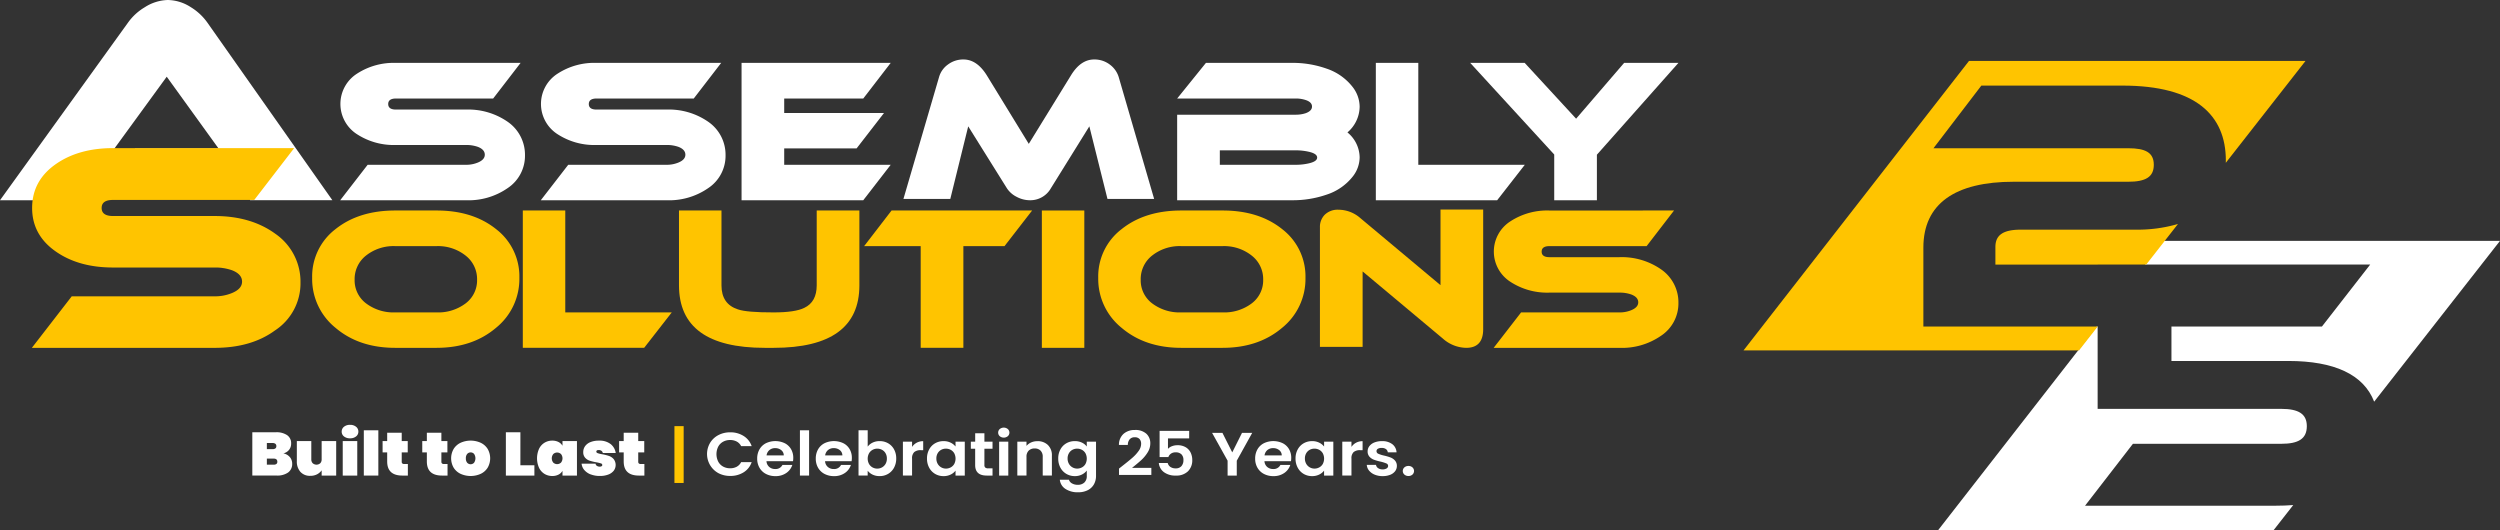 <?xml version="1.0" encoding="UTF-8"?> <svg xmlns="http://www.w3.org/2000/svg" xmlns:xlink="http://www.w3.org/1999/xlink" id="Group_89" data-name="Group 89" width="648.568" height="137.579" viewBox="0 0 648.568 137.579"><rect x="0" y="0" width="648.568" height="137.579" fill="#333333" stroke="none"/><defs><clipPath id="clip-path"><rect id="Rectangle_413" data-name="Rectangle 413" width="648.568" height="137.579" fill="none"></rect></clipPath></defs><g id="Group_88" data-name="Group 88" clip-path="url(#clip-path)"><path id="Path_814" data-name="Path 814" d="M59.149,42.993l.007,0a8.764,8.764,0,0,1,1.2.648c.065.038.122.082.183.123a8.893,8.893,0,0,1,.943.724,1.261,1.261,0,0,1,.1.082,9.049,9.049,0,0,1,.908.953c.022.026.043.054.063.082a9.482,9.482,0,0,1,.709,1l.068.106a10.724,10.724,0,0,1,1.065,2.449c.006.022.016.045.02.065a11.772,11.772,0,0,1,.449,2.712v0H86.225L53.817,5.891a14.518,14.518,0,0,0-4.309-4.024A11.3,11.3,0,0,0,43.542,0a11.558,11.558,0,0,0-5.965,1.868,14.3,14.3,0,0,0-4.383,4.024L0,51.948H19.9L43.254,19.9,56.691,38.512H35.065l-1.017,1.41c.2-.01.4-.028.6-.026a167.562,167.562,0,0,1,18.646,1.025,13.775,13.775,0,0,1,5.856,2.072" transform="translate(0 0)" fill="#fff"></path><path id="Path_815" data-name="Path 815" d="M119.118,13.371,112,22.611H86.8q-2.03,0-2.028,1.435T86.8,25.478h18.135a17.917,17.917,0,0,1,10.821,3.162,10.4,10.4,0,0,1,4.5,8.7,10.06,10.06,0,0,1-4.547,8.548A17.744,17.744,0,0,1,104.936,49H72.32l7.117-9.195h25.5a7.834,7.834,0,0,0,3.115-.593c1.183-.494,1.777-1.165,1.777-2.022,0-.893-.594-1.566-1.777-2.031a9.069,9.069,0,0,0-3.115-.494H86.8A17.479,17.479,0,0,1,76.72,31.9a9.318,9.318,0,0,1,0-15.764A17.462,17.462,0,0,1,86.8,13.371Z" transform="translate(15.94 2.947)" fill="#fff"></path><path id="Path_816" data-name="Path 816" d="M161.754,13.371l-7.114,9.24h-25.2c-1.353,0-2.027.48-2.027,1.435s.674,1.432,2.027,1.432h18.133A17.9,17.9,0,0,1,158.39,28.64a10.389,10.389,0,0,1,4.5,8.7,10.062,10.062,0,0,1-4.546,8.548A17.745,17.745,0,0,1,147.571,49H114.958l7.116-9.195h25.5a7.807,7.807,0,0,0,3.113-.593c1.186-.494,1.779-1.165,1.779-2.022,0-.893-.593-1.566-1.779-2.031a9.057,9.057,0,0,0-3.113-.494H129.438A17.483,17.483,0,0,1,119.356,31.9a9.315,9.315,0,0,1,0-15.764,17.466,17.466,0,0,1,10.082-2.768Z" transform="translate(25.339 2.947)" fill="#fff"></path><path id="Path_817" data-name="Path 817" d="M196.326,39.806,189.21,49H157.635V13.371h38.691l-7.116,9.24H168.7v3.756h25.891l-7.115,9.19H168.7v4.249Z" transform="translate(34.745 2.947)" fill="#fff"></path><path id="Path_818" data-name="Path 818" d="M257.082,48.814H244.976l-4.7-18.826L230.3,46.047a6.13,6.13,0,0,1-5.433,3.115,7.32,7.32,0,0,1-3.459-.888,6.477,6.477,0,0,1-2.523-2.226L208.851,29.988l-4.645,18.826H192.048l9.243-31.626a6.035,6.035,0,0,1,2.3-3.235,6.555,6.555,0,0,1,4.027-1.31q3.506,0,6.076,4.152l10.87,17.74,10.923-17.74q2.521-4.152,6.031-4.152a6.532,6.532,0,0,1,4.051,1.31,6.329,6.329,0,0,1,2.319,3.235Z" transform="translate(42.33 2.787)" fill="#fff"></path><path id="Path_819" data-name="Path 819" d="M294.411,31.407a8.527,8.527,0,0,1,3.162,6.424,8.137,8.137,0,0,1-1.726,4.941,14.194,14.194,0,0,1-6.922,4.8A26.836,26.836,0,0,1,279.93,49h-29.7V26.81h30.784a8.054,8.054,0,0,0,2.571-.393c1.085-.4,1.63-.97,1.63-1.728s-.546-1.319-1.63-1.681a8.088,8.088,0,0,0-2.571-.4H250.234l7.462-9.241H279.93a26.164,26.164,0,0,1,9.045,1.483,14.306,14.306,0,0,1,6.872,4.891,8.414,8.414,0,0,1,1.726,5.039,8.907,8.907,0,0,1-3.162,6.622m-13.393,4.645H261.3v3.756h19.715a14.8,14.8,0,0,0,3.263-.347q2.274-.494,2.271-1.53T284.281,36.4a15.025,15.025,0,0,0-3.263-.345" transform="translate(55.156 2.947)" fill="#fff"></path><path id="Path_820" data-name="Path 820" d="M331.11,39.806,323.942,49H292.464V13.371h11.018V39.806Z" transform="translate(64.464 2.947)" fill="#fff"></path><path id="Path_821" data-name="Path 821" d="M366.54,13.371l-21.149,23.82V49H334.322V37.14L312.529,13.371h14.132L340,27.847l12.454-14.477Z" transform="translate(68.886 2.947)" fill="#fff"></path><path id="Path_822" data-name="Path 822" d="M74.814,31.491,64.467,44.929H27.823q-2.947,0-2.946,2.082T27.823,49.1H54.194q9.411,0,15.734,4.6a15.11,15.11,0,0,1,6.539,12.648,14.626,14.626,0,0,1-6.61,12.43Q63.675,83.3,54.194,83.3H6.771L17.118,69.933H54.194a11.339,11.339,0,0,0,4.525-.864q2.588-1.075,2.587-2.945c0-1.294-.862-2.272-2.587-2.946a13.013,13.013,0,0,0-4.525-.719H27.823q-8.767,0-14.657-4.024Q6.841,54.126,6.842,47.011q0-7.183,6.324-11.5,5.889-4.022,14.657-4.025Z" transform="translate(1.492 6.941)" fill="#ffc400"></path><path id="Path_823" data-name="Path 823" d="M120.115,62.238a16.3,16.3,0,0,1-6.1,12.977q-6.105,5.159-15.391,5.16H87.9q-9.342,0-15.442-5.16a16.29,16.29,0,0,1-6.1-12.977A15.434,15.434,0,0,1,72.4,49.59q6.054-4.842,15.5-4.845H98.621q9.435,0,15.468,4.845a15.46,15.46,0,0,1,6.026,12.648m-21.494-8.25H87.9a11.493,11.493,0,0,0-7.564,2.446,7.75,7.75,0,0,0-2.963,6.252,7.477,7.477,0,0,0,2.963,6.151A11.82,11.82,0,0,0,87.9,71.183H98.621a11.81,11.81,0,0,0,7.56-2.346,7.479,7.479,0,0,0,2.962-6.151,7.72,7.72,0,0,0-2.988-6.252,11.509,11.509,0,0,0-7.535-2.446" transform="translate(14.625 9.863)" fill="#ffc400"></path><path id="Path_824" data-name="Path 824" d="M149.777,71.183l-7.164,9.192H111.135V44.745h11.017V71.183Z" transform="translate(24.496 9.862)" fill="#ffc400"></path><path id="Path_825" data-name="Path 825" d="M191.134,64.167q0,16.21-22.242,16.208H166.57q-22.233,0-22.235-16.208V44.745h11.022V64.167q0,4.846,4.25,6.227,2.268.8,9.286.79,5.583,0,7.958-1.185,3.211-1.529,3.212-5.831V44.745h11.072Z" transform="translate(31.814 9.863)" fill="#ffc400"></path><path id="Path_826" data-name="Path 826" d="M227.272,44.745l-7.161,9.243H209.437V80.375H198.364V53.988H183.691l7.116-9.243Z" transform="translate(40.488 9.862)" fill="#ffc400"></path><rect id="Rectangle_409" data-name="Rectangle 409" width="11.017" height="35.63" transform="translate(270.285 54.608)" fill="#ffc400"></rect><path id="Path_827" data-name="Path 827" d="M287.218,62.238a16.31,16.31,0,0,1-6.1,12.977q-6.109,5.159-15.4,5.16H255q-9.342,0-15.444-5.16a16.3,16.3,0,0,1-6.1-12.977,15.422,15.422,0,0,1,6.052-12.648q6.054-4.842,15.492-4.845H265.72q9.439,0,15.469,4.845a15.456,15.456,0,0,1,6.029,12.648m-21.5-8.25H255a11.486,11.486,0,0,0-7.562,2.446,7.736,7.736,0,0,0-2.963,6.252,7.463,7.463,0,0,0,2.963,6.151A11.813,11.813,0,0,0,255,71.183H265.72a11.808,11.808,0,0,0,7.562-2.346,7.478,7.478,0,0,0,2.964-6.151,7.718,7.718,0,0,0-2.989-6.252,11.514,11.514,0,0,0-7.537-2.446" transform="translate(51.457 9.863)" fill="#ffc400"></path><path id="Path_828" data-name="Path 828" d="M322.932,75.576q0,4.844-4.4,4.844a9.329,9.329,0,0,1-6.03-2.375L291.654,60.6V80.173H280.582V49.139a4.452,4.452,0,0,1,1.263-3.261,4.786,4.786,0,0,1,3.579-1.286,8.6,8.6,0,0,1,5.588,2.126l20.85,17.445V44.543h11.069Z" transform="translate(61.845 9.818)" fill="#ffc400"></path><path id="Path_829" data-name="Path 829" d="M364.306,44.745l-7.114,9.243h-25.2c-1.352,0-2.03.481-2.03,1.432s.677,1.434,2.03,1.434h18.134a17.886,17.886,0,0,1,10.823,3.165,10.389,10.389,0,0,1,4.495,8.7,10.056,10.056,0,0,1-4.546,8.547,17.747,17.747,0,0,1-10.771,3.113H317.512l7.114-9.192h25.5a7.83,7.83,0,0,0,3.114-.592q1.779-.74,1.778-2.026,0-1.333-1.778-2.026a8.956,8.956,0,0,0-3.114-.492H331.99a17.457,17.457,0,0,1-10.079-2.77,9.31,9.31,0,0,1,0-15.762,17.467,17.467,0,0,1,10.079-2.77Z" transform="translate(69.985 9.863)" fill="#ffc400"></path><path id="Path_830" data-name="Path 830" d="M63.378,98.337a2.618,2.618,0,0,1,.6,1.7,2.7,2.7,0,0,1-1.043,2.279,4.847,4.847,0,0,1-3,.8h-6.3V91.885h6.13a4.922,4.922,0,0,1,2.888.746,2.5,2.5,0,0,1,1.053,2.175,2.537,2.537,0,0,1-.552,1.659,2.638,2.638,0,0,1-1.469.9,2.9,2.9,0,0,1,1.69.976m-5.97-2.071h1.461a1.22,1.22,0,0,0,.755-.192.7.7,0,0,0,.247-.587.738.738,0,0,0-.247-.61,1.194,1.194,0,0,0-.755-.2H57.408Zm2.471,3.848a.693.693,0,0,0,.247-.594c0-.541-.334-.809-1-.809H57.408V100.3h1.715a1.262,1.262,0,0,0,.757-.182" transform="translate(11.823 20.253)" fill="#fff"></path><path id="Path_831" data-name="Path 831" d="M73.307,93.758v8.952h-3.77v-1.364a3.336,3.336,0,0,1-1.18,1.031,3.679,3.679,0,0,1-1.759.4,3.283,3.283,0,0,1-2.573-1.031,4.026,4.026,0,0,1-.925-2.794v-5.19h3.753V98.5a1.383,1.383,0,0,0,.365,1.008,1.479,1.479,0,0,0,1.962,0,1.4,1.4,0,0,0,.356-1.008V93.758Z" transform="translate(13.908 20.666)" fill="#fff"></path><path id="Path_832" data-name="Path 832" d="M73.227,93.312a1.542,1.542,0,0,1-.594-1.239,1.578,1.578,0,0,1,.594-1.262,2.373,2.373,0,0,1,1.579-.5,2.349,2.349,0,0,1,1.563.5,1.581,1.581,0,0,1,.593,1.262,1.545,1.545,0,0,1-.593,1.239,2.379,2.379,0,0,1-1.563.492,2.4,2.4,0,0,1-1.579-.492m3.448,10.158h-3.77V94.518h3.77Z" transform="translate(16.009 19.906)" fill="#fff"></path><rect id="Rectangle_410" data-name="Rectangle 410" width="3.77" height="11.745" transform="translate(94.383 111.63)" fill="#fff"></rect><path id="Path_833" data-name="Path 833" d="M87.885,100.1v3H86.46q-3.939,0-3.941-3.666V97.084h-1.19V94.148h1.19V91.989H86.29v2.159h1.562v2.936H86.29V99.5a.589.589,0,0,0,.16.46.811.811,0,0,0,.537.143Z" transform="translate(17.926 20.276)" fill="#fff"></path><path id="Path_834" data-name="Path 834" d="M96.319,100.1v3H94.892q-3.94,0-3.94-3.666V97.084h-1.19V94.148h1.19V91.989h3.77v2.159h1.562v2.936H94.723V99.5a.585.585,0,0,0,.161.46.807.807,0,0,0,.536.143Z" transform="translate(19.785 20.276)" fill="#fff"></path><path id="Path_835" data-name="Path 835" d="M98.362,102.284a4.272,4.272,0,0,1-1.809-1.594,4.865,4.865,0,0,1,0-4.873,4.275,4.275,0,0,1,1.809-1.6,6.356,6.356,0,0,1,5.2,0,4.285,4.285,0,0,1,1.81,1.6,4.873,4.873,0,0,1,0,4.873,4.283,4.283,0,0,1-1.81,1.594,6.356,6.356,0,0,1-5.2,0m3.482-2.88a2.037,2.037,0,0,0,0-2.3,1.2,1.2,0,0,0-1.766,0,1.65,1.65,0,0,0-.358,1.151,1.668,1.668,0,0,0,.349,1.151,1.208,1.208,0,0,0,1.774,0" transform="translate(21.138 20.646)" fill="#fff"></path><path id="Path_836" data-name="Path 836" d="M111.3,100.456h3.634v2.667h-7.4V91.885h3.77Z" transform="translate(23.702 20.253)" fill="#fff"></path><path id="Path_837" data-name="Path 837" d="M114.675,95.8a3.765,3.765,0,0,1,1.418-1.587,3.815,3.815,0,0,1,2.021-.548,3.44,3.44,0,0,1,1.613.356,2.521,2.521,0,0,1,1.036.976V93.778h3.754v8.952h-3.754v-1.222a2.513,2.513,0,0,1-1.036.976,3.44,3.44,0,0,1-1.613.356,3.814,3.814,0,0,1-2.021-.547,3.776,3.776,0,0,1-1.418-1.588,6.07,6.07,0,0,1,0-4.9m5.7,1.341a1.464,1.464,0,0,0-2,0,1.776,1.776,0,0,0,0,2.222,1.464,1.464,0,0,0,2,0,1.776,1.776,0,0,0,0-2.222" transform="translate(25.162 20.646)" fill="#fff"></path><path id="Path_838" data-name="Path 838" d="M125.986,102.428a4.038,4.038,0,0,1-1.656-1.144,2.94,2.94,0,0,1-.7-1.65h3.619a.82.82,0,0,0,.365.587,1.377,1.377,0,0,0,.755.192.8.8,0,0,0,.459-.12A.353.353,0,0,0,129,100a.449.449,0,0,0-.356-.428,9.105,9.105,0,0,0-1.207-.286,13.231,13.231,0,0,1-1.706-.412,2.75,2.75,0,0,1-1.172-.762,2.109,2.109,0,0,1-.5-1.493,2.578,2.578,0,0,1,.467-1.5,3.1,3.1,0,0,1,1.384-1.063,5.7,5.7,0,0,1,2.225-.389,4.671,4.671,0,0,1,3.031.89,3.583,3.583,0,0,1,1.317,2.316h-3.346a.929.929,0,0,0-.356-.564,1.216,1.216,0,0,0-.731-.2.8.8,0,0,0-.441.1.35.35,0,0,0-.153.31q0,.271.356.4a7.03,7.03,0,0,0,1.137.279,12.9,12.9,0,0,1,1.749.427,2.891,2.891,0,0,1,1.24.818,2.494,2.494,0,0,1,.034,3.024,3.251,3.251,0,0,1-1.418,1,5.893,5.893,0,0,1-2.165.365,6.489,6.489,0,0,1-2.4-.412" transform="translate(27.251 20.646)" fill="#fff"></path><path id="Path_839" data-name="Path 839" d="M138.163,100.1v3h-1.427q-3.939,0-3.939-3.666V97.084h-1.19V94.148h1.19V91.989h3.77v2.159h1.562v2.936h-1.562V99.5a.585.585,0,0,0,.161.46.807.807,0,0,0,.536.143Z" transform="translate(29.008 20.276)" fill="#fff"></path><rect id="Rectangle_411" data-name="Rectangle 411" width="2.394" height="14.744" transform="translate(174.966 110.551)" fill="#ffc400"></rect><path id="Path_840" data-name="Path 840" d="M151.087,94.636a5.462,5.462,0,0,1,2.156-2.015,6.454,6.454,0,0,1,3.066-.722,6.344,6.344,0,0,1,3.482.952,5.016,5.016,0,0,1,2.088,2.634h-2.734A2.737,2.737,0,0,0,158,94.295a3.565,3.565,0,0,0-1.707-.4,3.7,3.7,0,0,0-1.843.452,3.169,3.169,0,0,0-1.256,1.277,4.361,4.361,0,0,0,0,3.865,3.149,3.149,0,0,0,1.256,1.286,3.7,3.7,0,0,0,1.843.452,3.5,3.5,0,0,0,1.707-.4,2.778,2.778,0,0,0,1.146-1.2h2.734a4.991,4.991,0,0,1-2.08,2.643,6.376,6.376,0,0,1-3.49.943,6.454,6.454,0,0,1-3.066-.722,5.666,5.666,0,0,1-2.156-7.856" transform="translate(33.128 20.256)" fill="#fff"></path><path id="Path_841" data-name="Path 841" d="M170.245,98.977h-6.878a2.123,2.123,0,0,0,.714,1.491,2.287,2.287,0,0,0,1.545.541,1.96,1.96,0,0,0,1.886-1.063h2.564a4.016,4.016,0,0,1-1.562,2.087,4.79,4.79,0,0,1-2.836.818,5.2,5.2,0,0,1-2.437-.564,4.115,4.115,0,0,1-1.682-1.6,4.637,4.637,0,0,1-.6-2.381,4.725,4.725,0,0,1,.594-2.4,4.023,4.023,0,0,1,1.665-1.588,5.681,5.681,0,0,1,4.866-.016,3.943,3.943,0,0,1,1.648,1.532,4.4,4.4,0,0,1,.586,2.279,4.8,4.8,0,0,1-.068.857m-2.394-1.491a1.713,1.713,0,0,0-.661-1.373,2.453,2.453,0,0,0-1.58-.516,2.255,2.255,0,0,0-1.485.5,2.157,2.157,0,0,0-.74,1.39Z" transform="translate(35.477 20.669)" fill="#fff"></path><rect id="Rectangle_412" data-name="Rectangle 412" width="2.377" height="11.745" transform="translate(207.523 111.63)" fill="#fff"></rect><path id="Path_842" data-name="Path 842" d="M182.7,98.977h-6.878a2.124,2.124,0,0,0,.714,1.491,2.288,2.288,0,0,0,1.545.541,1.96,1.96,0,0,0,1.886-1.063h2.564a4.016,4.016,0,0,1-1.562,2.087,4.79,4.79,0,0,1-2.836.818,5.2,5.2,0,0,1-2.437-.564,4.115,4.115,0,0,1-1.682-1.6,4.637,4.637,0,0,1-.6-2.381,4.725,4.725,0,0,1,.594-2.4,4.023,4.023,0,0,1,1.665-1.588,5.681,5.681,0,0,1,4.866-.016,3.943,3.943,0,0,1,1.648,1.532,4.4,4.4,0,0,1,.586,2.279,4.8,4.8,0,0,1-.068.857m-2.394-1.491a1.713,1.713,0,0,0-.661-1.373,2.453,2.453,0,0,0-1.58-.516,2.255,2.255,0,0,0-1.485.5,2.157,2.157,0,0,0-.74,1.39Z" transform="translate(38.222 20.669)" fill="#fff"></path><path id="Path_843" data-name="Path 843" d="M186.141,94.675a4.11,4.11,0,0,1,1.842-.4,4.337,4.337,0,0,1,2.182.555,4.019,4.019,0,0,1,1.546,1.579,4.8,4.8,0,0,1,.569,2.372,4.9,4.9,0,0,1-.569,2.39,4.1,4.1,0,0,1-1.546,1.61,4.228,4.228,0,0,1-2.182.572,4.125,4.125,0,0,1-1.842-.388,3.535,3.535,0,0,1-1.266-1.008v1.253H182.5V91.469h2.379v4.239a3.336,3.336,0,0,1,1.266-1.032m3.362,2.737a2.343,2.343,0,0,0-.917-.881,2.6,2.6,0,0,0-1.233-.3,2.5,2.5,0,0,0-1.213.31,2.371,2.371,0,0,0-.918.9,2.915,2.915,0,0,0,0,2.762,2.371,2.371,0,0,0,.918.9,2.545,2.545,0,0,0,2.446-.009,2.431,2.431,0,0,0,.917-.9,2.7,2.7,0,0,0,.348-1.4,2.621,2.621,0,0,0-.348-1.373" transform="translate(40.225 20.161)" fill="#fff"></path><path id="Path_844" data-name="Path 844" d="M195.508,94.182a3.508,3.508,0,0,1,1.689-.4v2.332h-.627a2.526,2.526,0,0,0-1.69.492,2.177,2.177,0,0,0-.569,1.715v4.38h-2.379V93.911h2.379v1.364a3.254,3.254,0,0,1,1.2-1.093" transform="translate(42.305 20.672)" fill="#fff"></path><path id="Path_845" data-name="Path 845" d="M197.622,95.914a4.01,4.01,0,0,1,1.546-1.588,4.337,4.337,0,0,1,2.182-.555,4.05,4.05,0,0,1,1.843.4,3.675,3.675,0,0,1,1.264,1V93.914h2.4v8.793h-2.4v-1.285a3.462,3.462,0,0,1-1.264,1.023,4.082,4.082,0,0,1-1.86.405,4.205,4.205,0,0,1-2.165-.571,4.1,4.1,0,0,1-1.546-1.611,4.892,4.892,0,0,1-.569-2.39,4.812,4.812,0,0,1,.569-2.364m6.5,1.008a2.326,2.326,0,0,0-.917-.89,2.6,2.6,0,0,0-1.24-.309,2.549,2.549,0,0,0-1.223.3,2.354,2.354,0,0,0-.909.88,2.627,2.627,0,0,0-.348,1.373,2.705,2.705,0,0,0,.348,1.39,2.41,2.41,0,0,0,.918.912,2.446,2.446,0,0,0,1.214.319,2.588,2.588,0,0,0,1.24-.31,2.31,2.31,0,0,0,.917-.89,3.01,3.01,0,0,0,0-2.776" transform="translate(43.434 20.669)" fill="#fff"></path><path id="Path_846" data-name="Path 846" d="M209.893,96.106v4.253a.807.807,0,0,0,.229.643,1.184,1.184,0,0,0,.772.2H212v1.872H210.5q-3.006,0-3.006-2.73V96.106h-1.122V94.281H207.5V92.107h2.394v2.174H212v1.826Z" transform="translate(45.489 20.302)" fill="#fff"></path><path id="Path_847" data-name="Path 847" d="M212.595,93.127a1.247,1.247,0,0,1,0-1.857,1.652,1.652,0,0,1,2.089,0,1.244,1.244,0,0,1,0,1.857,1.652,1.652,0,0,1-2.089,0m2.216,10.214h-2.377V94.547h2.377Z" transform="translate(46.768 20.035)" fill="#fff"></path><path id="Path_848" data-name="Path 848" d="M224.188,94.776a3.655,3.655,0,0,1,1.036,2.77V102.7h-2.379V97.848a2.184,2.184,0,0,0-.56-1.612,2.061,2.061,0,0,0-1.528-.564,2.115,2.115,0,0,0-1.554.564,2.164,2.164,0,0,0-.57,1.612V102.7h-2.377V93.911h2.377v1.095a3.269,3.269,0,0,1,1.214-.9,3.978,3.978,0,0,1,1.622-.325,3.764,3.764,0,0,1,2.718.991" transform="translate(47.666 20.672)" fill="#fff"></path><path id="Path_849" data-name="Path 849" d="M231.1,94.16a3.344,3.344,0,0,1,1.256,1.008V93.914h2.4v8.857a4.455,4.455,0,0,1-.527,2.182,3.788,3.788,0,0,1-1.579,1.524,5.331,5.331,0,0,1-2.547.564,5.721,5.721,0,0,1-3.287-.874,3.194,3.194,0,0,1-1.452-2.38h2.36a1.666,1.666,0,0,0,.808.959,2.963,2.963,0,0,0,1.5.358,2.42,2.42,0,0,0,1.682-.58,2.238,2.238,0,0,0,.644-1.754v-1.364a3.558,3.558,0,0,1-1.264,1.032,4.012,4.012,0,0,1-1.843.411,4.256,4.256,0,0,1-2.174-.571,4.091,4.091,0,0,1-1.555-1.611,4.892,4.892,0,0,1-.569-2.39,4.812,4.812,0,0,1,.569-2.364,4.01,4.01,0,0,1,1.546-1.588,4.337,4.337,0,0,1,2.182-.555,4.17,4.17,0,0,1,1.851.389m.917,2.762a2.326,2.326,0,0,0-.917-.89,2.6,2.6,0,0,0-1.24-.309,2.549,2.549,0,0,0-1.223.3,2.354,2.354,0,0,0-.909.88,2.627,2.627,0,0,0-.348,1.373,2.705,2.705,0,0,0,.348,1.39,2.41,2.41,0,0,0,.918.912,2.446,2.446,0,0,0,1.214.319,2.588,2.588,0,0,0,1.24-.31,2.31,2.31,0,0,0,.917-.89,3.01,3.01,0,0,0,0-2.776" transform="translate(49.583 20.669)" fill="#fff"></path><path id="Path_850" data-name="Path 850" d="M238.754,100.721q1.631-1.269,2.6-2.119a10.011,10.011,0,0,0,1.615-1.771,3.152,3.152,0,0,0,.644-1.809,1.85,1.85,0,0,0-.408-1.27,1.594,1.594,0,0,0-1.256-.46,1.635,1.635,0,0,0-1.308.532,2.218,2.218,0,0,0-.476,1.452h-2.309a3.785,3.785,0,0,1,1.214-2.889,4.314,4.314,0,0,1,2.912-.984,4.22,4.22,0,0,1,2.973.959,3.289,3.289,0,0,1,1.035,2.532,4.353,4.353,0,0,1-.713,2.365,9.5,9.5,0,0,1-1.63,1.96q-.917.833-2.394,2.008h5.01v1.842h-8.39v-1.651Z" transform="translate(52.427 20.147)" fill="#fff"></path><path id="Path_851" data-name="Path 851" d="M254.209,93.539h-5.5v2.714a2.583,2.583,0,0,1,1.019-.675,3.8,3.8,0,0,1,1.41-.261,4.046,4.046,0,0,1,2.225.555,3.28,3.28,0,0,1,1.257,1.421,4.432,4.432,0,0,1,.391,1.849,3.965,3.965,0,0,1-1.112,2.936,4.285,4.285,0,0,1-3.168,1.111,4.878,4.878,0,0,1-3.09-.9,3.332,3.332,0,0,1-1.308-2.364h2.31a1.7,1.7,0,0,0,.688,1.015,2.3,2.3,0,0,0,1.367.381,1.9,1.9,0,0,0,1.511-.587,2.289,2.289,0,0,0,.509-1.556,2.025,2.025,0,0,0-.516-1.5,2.07,2.07,0,0,0-1.522-.516,2.029,2.029,0,0,0-1.187.333,1.83,1.83,0,0,0-.68.89h-2.276V91.586h7.676Z" transform="translate(54.295 20.187)" fill="#fff"></path><path id="Path_852" data-name="Path 852" d="M268.067,92.015l-4.008,7.222v3.857h-2.377V99.237l-4.025-7.222h2.682l2.548,5.064,2.53-5.064Z" transform="translate(56.792 20.282)" fill="#fff"></path><path id="Path_853" data-name="Path 853" d="M276.1,98.977h-6.878a2.123,2.123,0,0,0,.713,1.491,2.293,2.293,0,0,0,1.546.541,1.962,1.962,0,0,0,1.886-1.063h2.564a4.017,4.017,0,0,1-1.562,2.087,4.791,4.791,0,0,1-2.836.818,5.2,5.2,0,0,1-2.437-.564,4.115,4.115,0,0,1-1.682-1.6,4.637,4.637,0,0,1-.6-2.381,4.725,4.725,0,0,1,.594-2.4,4.017,4.017,0,0,1,1.665-1.588,5.678,5.678,0,0,1,4.865-.016,3.939,3.939,0,0,1,1.649,1.532,4.407,4.407,0,0,1,.586,2.279,4.914,4.914,0,0,1-.068.857m-2.394-1.491a1.714,1.714,0,0,0-.663-1.373,2.45,2.45,0,0,0-1.579-.516,2.258,2.258,0,0,0-1.486.5,2.155,2.155,0,0,0-.738,1.39Z" transform="translate(58.81 20.669)" fill="#fff"></path><path id="Path_854" data-name="Path 854" d="M275.969,95.914a4,4,0,0,1,1.545-1.588,4.341,4.341,0,0,1,2.182-.555,4.047,4.047,0,0,1,1.843.4,3.668,3.668,0,0,1,1.266,1V93.914H285.2v8.793H282.8v-1.285a3.457,3.457,0,0,1-1.266,1.023,4.079,4.079,0,0,1-1.86.405,4.209,4.209,0,0,1-2.165-.571,4.093,4.093,0,0,1-1.545-1.611,4.879,4.879,0,0,1-.57-2.39,4.8,4.8,0,0,1,.57-2.364m6.5,1.008a2.326,2.326,0,0,0-.917-.89,2.6,2.6,0,0,0-1.24-.309,2.549,2.549,0,0,0-1.223.3,2.362,2.362,0,0,0-.909.88,2.638,2.638,0,0,0-.348,1.373,2.717,2.717,0,0,0,.348,1.39,2.418,2.418,0,0,0,.918.912,2.45,2.45,0,0,0,1.214.319,2.585,2.585,0,0,0,1.24-.31,2.31,2.31,0,0,0,.917-.89,3,3,0,0,0,0-2.776" transform="translate(60.702 20.669)" fill="#fff"></path><path id="Path_855" data-name="Path 855" d="M288.911,94.182a3.51,3.51,0,0,1,1.69-.4v2.332h-.63a2.525,2.525,0,0,0-1.689.492,2.177,2.177,0,0,0-.569,1.715v4.38h-2.379V93.911h2.379v1.364a3.273,3.273,0,0,1,1.2-1.093" transform="translate(62.892 20.672)" fill="#fff"></path><path id="Path_856" data-name="Path 856" d="M292.578,102.462a3.652,3.652,0,0,1-1.452-1.056,2.568,2.568,0,0,1-.586-1.477h2.394a1.2,1.2,0,0,0,.535.841,1.945,1.945,0,0,0,1.164.334,1.913,1.913,0,0,0,1.062-.254.759.759,0,0,0,.381-.652.687.687,0,0,0-.467-.643,9.364,9.364,0,0,0-1.485-.467A13.3,13.3,0,0,1,292.4,98.6a3.006,3.006,0,0,1-1.156-.779,2,2,0,0,1-.483-1.412,2.183,2.183,0,0,1,.45-1.334,2.992,2.992,0,0,1,1.291-.952,5.144,5.144,0,0,1,1.978-.349,4.238,4.238,0,0,1,2.682.785,2.848,2.848,0,0,1,1.1,2.12h-2.275a1.13,1.13,0,0,0-.467-.834,1.82,1.82,0,0,0-1.112-.309,1.859,1.859,0,0,0-.995.222.7.7,0,0,0-.348.619.725.725,0,0,0,.476.674,7.7,7.7,0,0,0,1.478.469,13.021,13.021,0,0,1,1.681.493,2.947,2.947,0,0,1,1.146.785,2.067,2.067,0,0,1,.5,1.4,2.222,2.222,0,0,1-.45,1.366,2.933,2.933,0,0,1-1.29.945,5.2,5.2,0,0,1-1.962.34,5.265,5.265,0,0,1-2.071-.388" transform="translate(64.04 20.669)" fill="#fff"></path><path id="Path_857" data-name="Path 857" d="M298.609,101.281a1.243,1.243,0,0,1,0-1.856,1.532,1.532,0,0,1,1.062-.373,1.476,1.476,0,0,1,1.036.373,1.26,1.26,0,0,1,0,1.856,1.476,1.476,0,0,1-1.036.373,1.533,1.533,0,0,1-1.062-.373" transform="translate(65.726 21.832)" fill="#fff"></path><path id="Path_858" data-name="Path 858" d="M514.383,57.353h.006l-.032.033L501.874,73.42H462.829v8.941h30.358c11.893,0,19.512,3.521,22.231,10.56L548.064,51.2h-87.3l-4.785,6.144h58.415Z" transform="translate(100.504 11.286)" fill="#fff"></path><path id="Path_859" data-name="Path 859" d="M450.111,115.9l12.423-16.066h38.483c4.484,0,6.632-1.308,6.632-4.578,0-3.176-2.148-4.483-6.632-4.483H453.38V69.408h-.229L411.968,122.28H499l5.128-6.554c-1.458.111-2.989.171-4.608.171Z" transform="translate(90.804 15.299)" fill="#fff"></path><path id="Path_860" data-name="Path 860" d="M430.8,49.084c-4.485,0-6.632,1.308-6.632,4.484v4.578h26.527v-.009h12.6l8.235-10.525A37.251,37.251,0,0,1,460.5,49.084Z" transform="translate(93.493 10.494)" fill="#ffc400"></path><path id="Path_861" data-name="Path 861" d="M417.282,81.85V61.394c0-11.4,8.22-17.1,23.448-17.1h29.7c4.483,0,6.632-1.213,6.632-4.39s-2.149-4.3-6.632-4.3H419.9l12.423-16.253h36.617c18.964,0,26.811,7.659,26.811,19.429,0,.2-.009.4-.013.605l20.688-26.439h-87.3L370.63,88.044h87.035l4.828-6.169V81.85Z" transform="translate(81.693 2.855)" fill="#ffc400"></path></g></svg> 